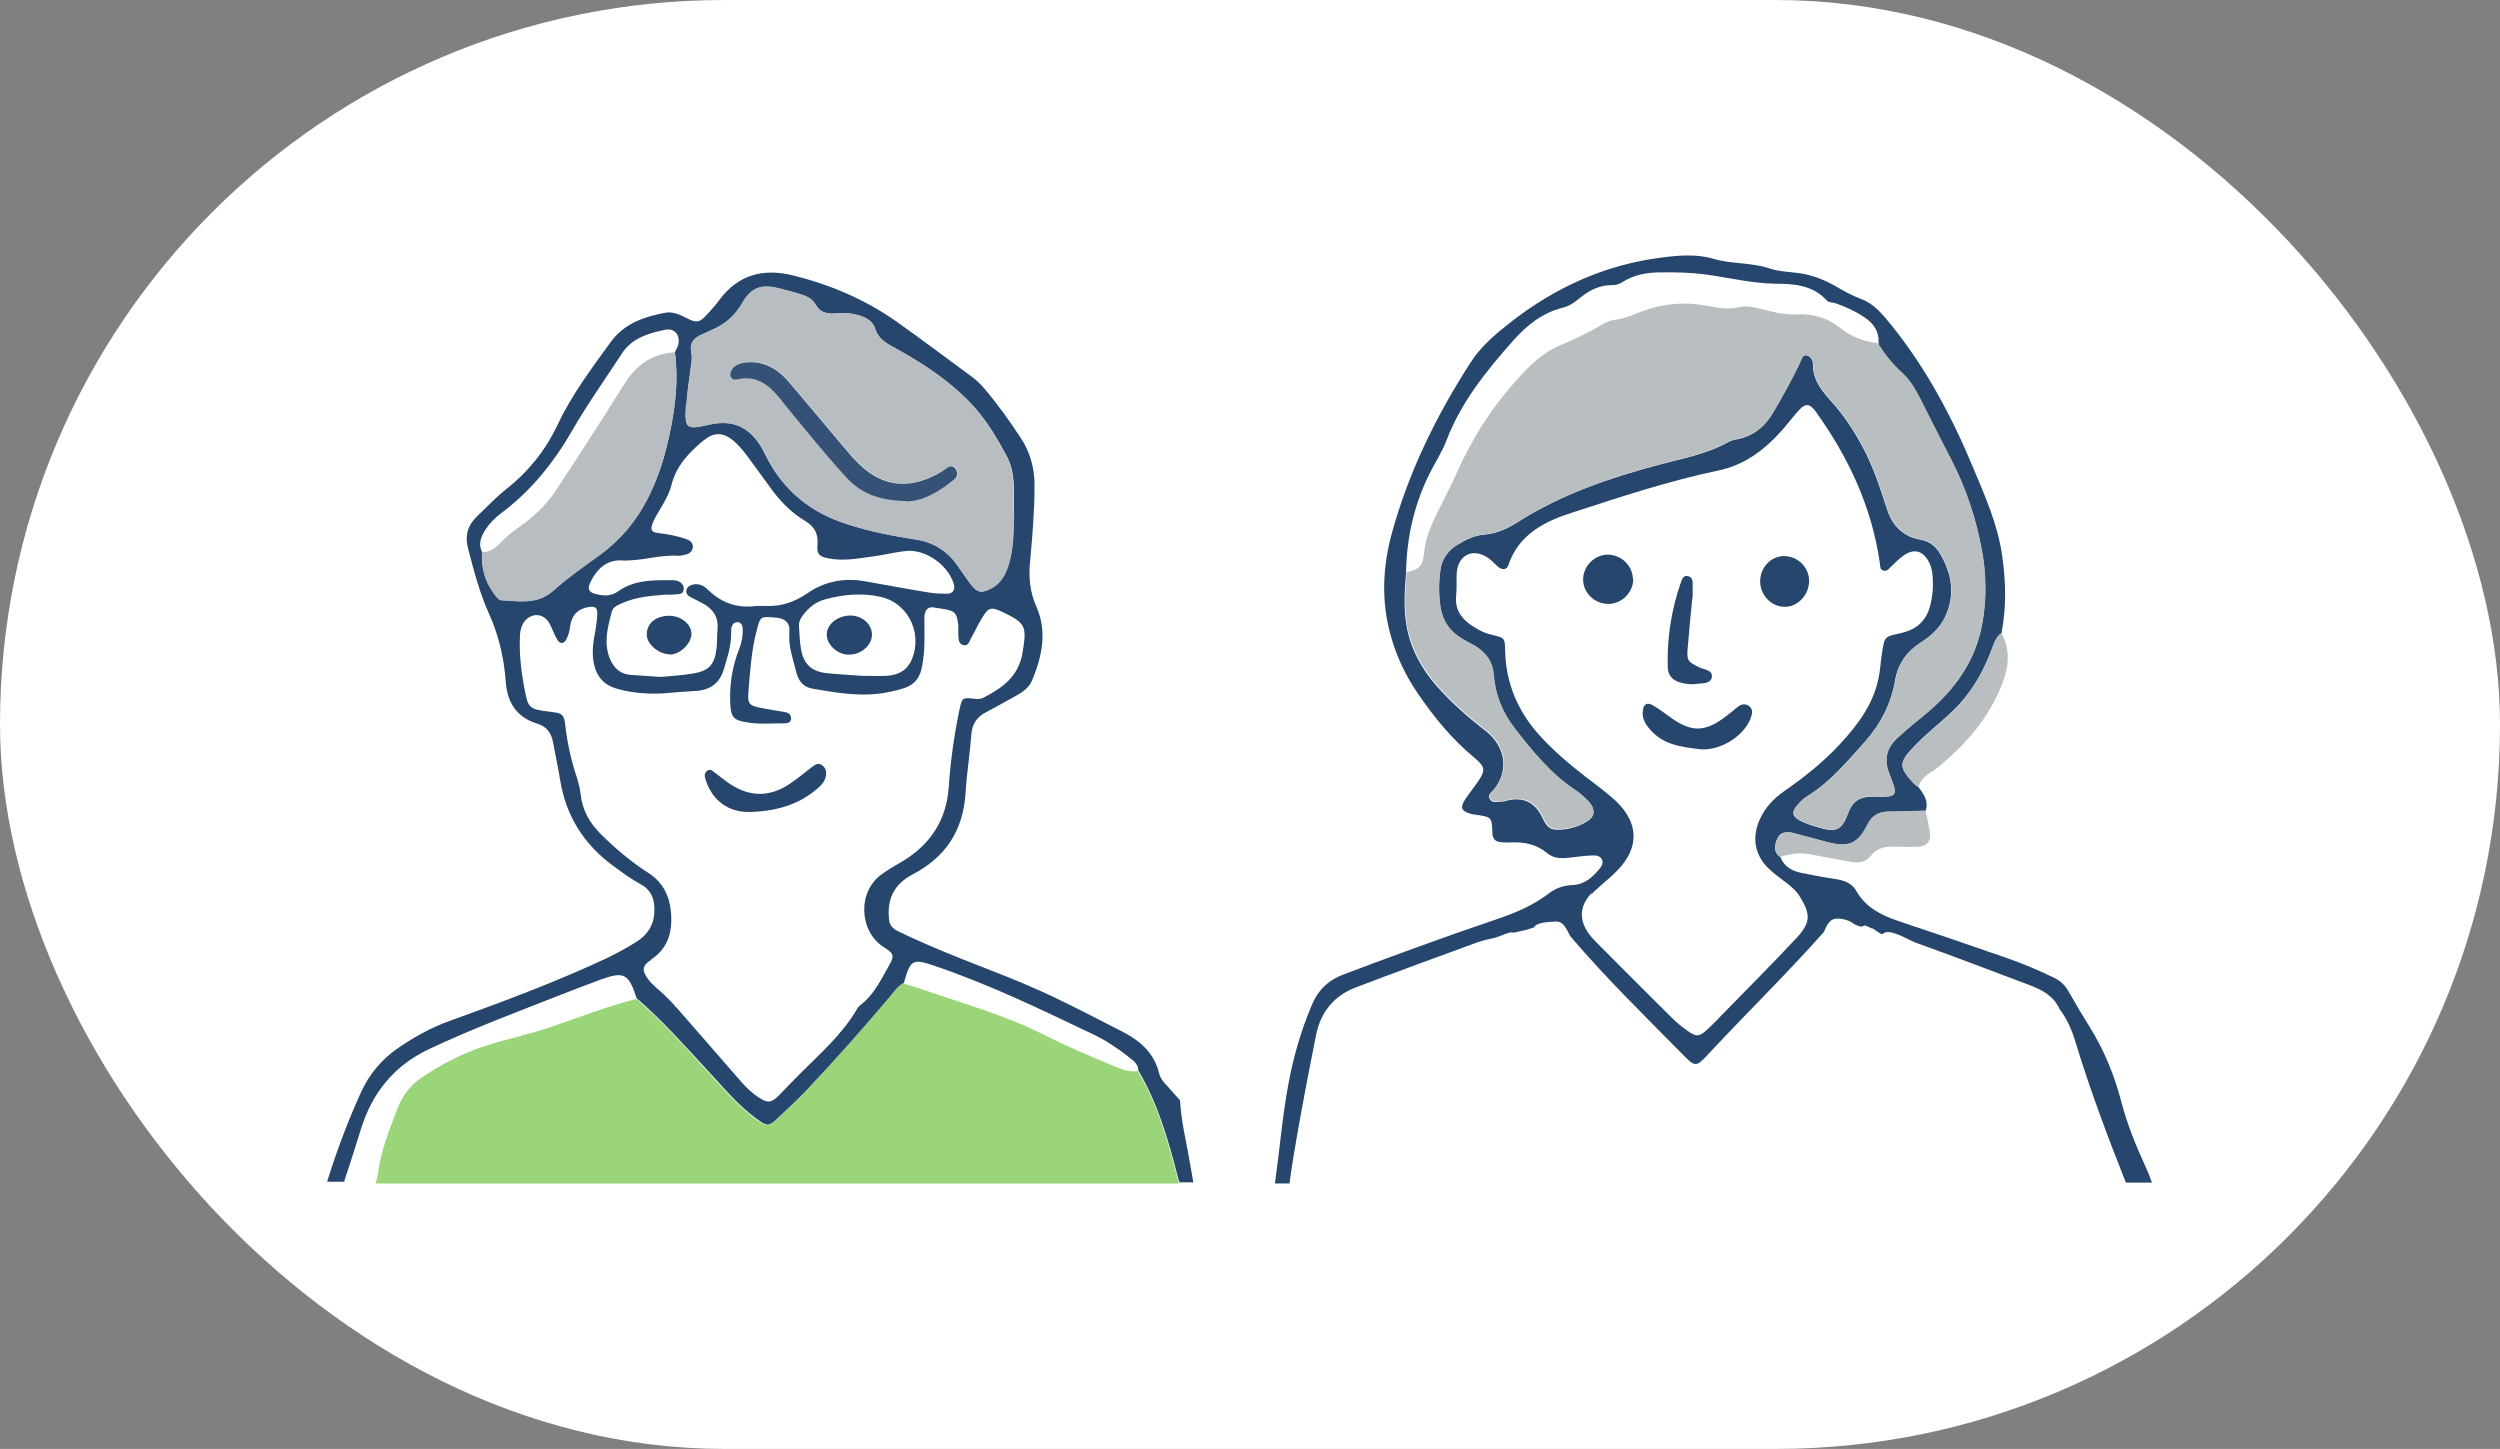 <?xml version="1.0" encoding="UTF-8"?>
<svg id="_レイヤー_2" data-name="レイヤー 2" xmlns="http://www.w3.org/2000/svg" viewBox="0 0 86.27 50">
  <rect x="0" y="0" width="86.27" height="50" fill="#808080" stroke="none"/>
  <defs>
    <style>
      .cls-1 {
        fill: #b8bdc1;
      }

      .cls-1, .cls-2, .cls-3, .cls-4, .cls-5, .cls-6 {
        stroke-width: 0px;
      }

      .cls-2 {
        fill: #9ad579;
      }

      .cls-3 {
        fill: #26466d;
      }

      .cls-4 {
        fill: #355175;
      }

      .cls-5 {
        fill: #b9bec1;
      }

      .cls-6 {
        fill: #fff;
      }
    </style>
  </defs>
  <g id="_メインコンテンツ" data-name="メインコンテンツ">
    <g>
      <rect class="cls-6" x="0" y="0" width="86.27" height="50" rx="25" ry="25"/>
      <g>
        <g>
          <path class="cls-2" d="M40.68,40.82c-.03-.09-.06-.19-.08-.28-.32-1.24-.67-2.47-1.34-3.58-.3.05-.57-.07-.84-.18-.8-.33-1.6-.67-2.37-1.06-1.34-.68-2.79-1.08-4.2-1.57-.22-.08-.45-.14-.68-.21-.19.09-.31.26-.44.42-.94,1.12-1.91,2.21-2.91,3.27-.32.34-.66.65-1,.97-.31.29-.36.29-.7.05-.66-.48-1.17-1.1-1.72-1.69-.79-.86-1.56-1.74-2.45-2.49-.99.26-1.95.63-2.92.96-.79.28-1.61.43-2.4.7-.75.26-1.44.62-2.1,1.07-.4.27-.66.64-.83,1.09-.26.71-.56,1.41-.65,2.18-.02.13-.05.25-.09.37h27.7Z"/>
          <path class="cls-3" d="M11.86,40.82c.2-.61.4-1.22.59-1.84.39-1.27,1.15-2.21,2.36-2.78,1.46-.69,2.96-1.25,4.46-1.84.48-.19.96-.37,1.44-.55.83-.3.98-.22,1.26.64.89.76,1.66,1.64,2.45,2.49.55.59,1.06,1.22,1.72,1.69.34.25.39.24.7-.05.34-.32.68-.63,1-.97,1-1.06,1.97-2.15,2.91-3.27.13-.16.25-.33.44-.42.23-.81.3-.85,1.06-.59,1.9.64,3.7,1.52,5.51,2.38.43.21.83.48,1.21.78.15.12.31.23.31.45.66,1.11,1.02,2.34,1.34,3.58.02.1.05.19.08.28h.48c-.04-.21-.07-.42-.11-.63-.12-.73-.31-1.45-.35-2.2-.14-.15-.27-.31-.41-.46-.13-.14-.26-.27-.31-.47-.17-.7-.65-1.12-1.25-1.43-.78-.4-1.55-.8-2.34-1.18-1.45-.7-2.98-1.2-4.45-1.85-.33-.14-.66-.29-.98-.45-.16-.08-.28-.19-.3-.39-.08-.71.17-1.23.82-1.57,1.13-.59,1.74-1.51,1.82-2.81.04-.67.15-1.34.2-2.02.03-.37.2-.61.52-.77.35-.18.69-.38,1.04-.57.23-.13.44-.28.54-.53.34-.82.52-1.67.15-2.52-.24-.53-.28-1.06-.22-1.62.08-.86.15-1.73.15-2.59,0-.58-.15-1.13-.47-1.62-.39-.59-.8-1.17-1.26-1.71-.12-.14-.26-.28-.41-.39-.87-.64-1.73-1.29-2.62-1.92-1.09-.77-2.3-1.28-3.59-1.6-1.01-.24-1.86-.03-2.51.83-.13.18-.28.35-.43.51-.26.29-.37.32-.71.14-.23-.12-.47-.23-.73-.19-.74.14-1.43.37-1.9,1.02-.67.92-1.35,1.83-1.84,2.87-.41.87-1.01,1.61-1.76,2.2-.37.29-.68.63-1.02.95-.32.31-.41.67-.3,1.09.2.77.4,1.54.73,2.27.33.73.51,1.51.57,2.31.05.75.38,1.25,1.08,1.47.34.1.5.33.56.67.08.43.17.85.24,1.28.2,1.24.82,2.22,1.83,2.96.3.22.61.45.94.63.39.21.5.54.48.95-.01.46-.24.8-.6,1.03-.33.21-.68.4-1.03.57-1.77.83-3.6,1.51-5.43,2.17-.62.22-1.18.53-1.73.9-.6.4-1.05.93-1.35,1.6-.44.98-.82,1.98-1.14,3.01,0,.01,0,.03-.01.04h.6ZM23.69,13.99c.02-.43.1-.86.15-1.29.02-.17.06-.34.02-.52-.07-.34.09-.52.38-.64.13-.05.25-.12.37-.17.44-.19.77-.49,1.01-.91.3-.52.63-.65,1.21-.52.25.06.5.13.74.2.25.07.47.16.61.42.14.24.41.29.68.26.29-.03.58,0,.86.09.22.08.41.2.48.43.1.33.35.49.63.64.98.54,1.92,1.14,2.69,1.96.51.54.89,1.18,1.24,1.84.18.35.22.72.23,1.11,0,.28,0,.55,0,.83-.02.57-.01,1.15-.17,1.7-.1.36-.26.68-.6.87-.35.19-.5.17-.74-.15-.15-.21-.3-.42-.45-.64-.36-.51-.84-.8-1.45-.89-.78-.12-1.55-.27-2.3-.51-1.27-.39-2.24-1.15-2.85-2.37-.05-.11-.11-.22-.17-.32-.43-.7-1-.94-1.79-.76-.8.18-.85.15-.8-.68ZM24.28,15.2c.35-.29.67-.29,1.02,0,.17.14.32.32.45.49.27.36.53.72.79,1.08.34.48.74.91,1.25,1.21.31.19.45.43.42.81-.03.34.06.42.39.48.51.1,1.02,0,1.53-.07.39-.05.77-.15,1.16-.19.67-.05,1.42.49,1.62,1.13.06.2-.01.34-.23.35-.2,0-.41-.01-.61-.04-.74-.12-1.48-.26-2.22-.39-.72-.13-1.4,0-2,.42-.43.29-.88.45-1.39.43-.12,0-.24,0-.36,0-.65.09-1.2-.1-1.67-.56-.14-.14-.31-.22-.51-.18-.11.02-.2.08-.23.18-.03.11.03.2.13.25.14.07.27.14.41.21.37.19.57.48.53.91-.02.21-.01.42-.03.62-.06.58-.25.81-.81.9-.4.07-.81.09-1.12.12-.41-.03-.71-.05-1.02-.07-.37-.02-.59-.23-.73-.55-.23-.55-.08-1.09.06-1.63.05-.18.23-.24.39-.31.46-.2.96-.24,1.45-.28.08,0,.17,0,.26,0,.14-.03.36.03.38-.17.03-.24-.2-.33-.38-.33-.64,0-1.31-.02-1.87.38-.24.17-.47.17-.73.11-.29-.06-.36-.17-.23-.43.22-.45.56-.77,1.08-.74.67.03,1.31-.21,1.98-.16.05,0,.1-.02.15-.03.16-.02.31-.09.32-.28,0-.16-.12-.23-.26-.28-.29-.09-.59-.16-.9-.19-.28-.03-.32-.11-.22-.37.06-.14.14-.28.22-.41.17-.28.34-.57.42-.88.17-.68.62-1.14,1.13-1.56ZM31.39,22.89c-.16.3-.46.4-.77.43-.29.02-.58,0-.9,0-.38-.03-.79-.05-1.19-.09-.53-.06-.8-.31-.89-.84-.05-.27-.05-.55-.07-.82,0-.13.06-.23.13-.33.2-.27.45-.47.78-.56.63-.17,1.28-.23,1.92-.08,1,.23,1.49,1.37,1,2.29ZM17.35,20.72c-.14,0-.23-.14-.31-.25-.31-.42-.43-.9-.4-1.41-.15-.29-.04-.54.11-.78.14-.22.32-.4.53-.56,1.04-.77,1.83-1.76,2.47-2.87.52-.91,1.14-1.77,1.71-2.65.35-.54.92-.7,1.49-.82.34-.07.54.2.45.54-.02.08-.08.15-.11.23.14,1.11-.02,2.2-.29,3.28-.15.62-.37,1.22-.66,1.79-.4.78-.95,1.43-1.66,1.94-.54.39-1.09.77-1.59,1.22-.52.47-1.14.37-1.75.33ZM22.46,33.12c.57-.38.74-.91.7-1.57-.04-.61-.27-1.1-.79-1.43-.61-.39-1.16-.86-1.67-1.37-.36-.37-.6-.79-.66-1.32-.02-.19-.07-.38-.12-.56-.2-.59-.34-1.2-.41-1.82-.04-.39-.11-.44-.47-.48-.81-.1-.81-.1-.96-.9-.1-.55-.16-1.1-.14-1.65,0-.18.02-.34.11-.5.22-.38.69-.4.91-.01.1.18.16.38.27.56.09.16.22.16.31,0,.08-.15.12-.32.14-.49.06-.39.31-.6.69-.64.18-.02.24.05.24.23,0,.19-.03.38-.06.57-.07.36-.13.71-.07,1.08.08.51.35.82.82.95.53.15,1.08.18,1.54.16.46-.04.84-.07,1.21-.09.48-.04.79-.28.93-.75.12-.4.25-.79.25-1.22,0-.07,0-.14.01-.21.03-.11.09-.19.21-.19.12,0,.17.1.18.21.01.24-.03.48-.12.71-.24.6-.34,1.23-.31,1.88.02.49.12.59.6.66.43.07.85.03,1.28.03.1,0,.21-.02.22-.16,0-.12-.07-.2-.18-.22-.27-.05-.54-.09-.81-.14-.47-.09-.52-.14-.48-.61.06-.71.1-1.41.29-2.1.12-.46.11-.46.63-.42.35.03.52.17.49.52-.04.49.13.92.24,1.37.07.29.24.51.54.56.91.16,1.82.32,2.75.1.15-.03.3-.07.45-.12.31-.11.5-.31.58-.66.1-.45.11-.89.1-1.34,0-.16,0-.31,0-.47.02-.22.12-.36.37-.3.08.02.17.02.25.04.44.06.51.15.55.59,0,.1,0,.21,0,.31.01.13,0,.3.16.35.19.05.22-.13.28-.24.13-.22.23-.46.37-.68.23-.39.32-.41.74-.21.79.38.81.5.67,1.37-.13.84-.69,1.23-1.34,1.57-.11.06-.23.06-.35.04-.37-.04-.4-.03-.48.33-.19.9-.32,1.81-.38,2.72-.08,1.13-.62,1.96-1.56,2.54-.25.15-.51.29-.74.46-.86.6-.81,1.99.08,2.54.31.19.35.28.18.58-.28.49-.52,1.02-.98,1.38-.05.04-.11.09-.14.15-.51.88-1.27,1.54-1.97,2.24-.24.24-.48.49-.72.74-.27.27-.39.29-.71.08-.23-.15-.43-.34-.61-.55-.63-.73-1.27-1.45-1.9-2.18-.33-.38-.65-.75-1.04-1.07-.1-.09-.2-.19-.28-.3-.2-.28-.19-.45.11-.64Z"/>
          <path class="cls-1" d="M35,17.73c-.02.57-.01,1.14-.17,1.7-.1.36-.26.68-.6.87-.35.19-.5.17-.74-.15-.15-.21-.3-.42-.45-.64-.36-.51-.84-.8-1.45-.89-.78-.12-1.55-.27-2.3-.51-1.27-.39-2.24-1.15-2.85-2.37-.05-.11-.11-.22-.17-.32-.43-.7-1-.94-1.79-.76-.8.18-.85.15-.8-.68.02-.43.1-.86.15-1.29.02-.17.06-.34.02-.52-.07-.34.09-.52.38-.64.13-.05.25-.12.37-.17.44-.19.77-.49,1.01-.91.3-.52.63-.65,1.21-.52.25.06.5.13.74.2.25.07.47.16.61.42.14.24.41.29.68.26.29-.03.58,0,.86.09.22.08.41.2.48.43.1.33.35.49.63.64.98.54,1.92,1.14,2.69,1.96.51.54.89,1.18,1.24,1.84.18.35.22.72.23,1.11,0,.28,0,.55,0,.83ZM31.27,17.29c.55,0,1.13-.31,1.65-.74.12-.1.16-.23.07-.37-.11-.16-.23-.1-.35-.01-.1.07-.2.13-.3.19-1.02.54-1.94.41-2.75-.42-.17-.17-.32-.36-.48-.54-.62-.73-1.24-1.47-1.86-2.21-.4-.47-.88-.76-1.52-.69-.18.02-.33.08-.45.22-.07.08-.1.18-.04.29.05.09.14.09.23.07.62-.14,1.05.18,1.42.62.07.08.13.16.19.24.69.85,1.39,1.71,2.13,2.52.52.57,1.17.81,2.07.82Z"/>
          <path class="cls-1" d="M23.29,12.16c.14,1.11-.02,2.2-.29,3.28-.15.62-.37,1.22-.66,1.79-.4.78-.95,1.43-1.66,1.94-.54.39-1.09.77-1.59,1.22-.52.47-1.14.37-1.75.33-.14,0-.23-.14-.31-.25-.31-.42-.43-.9-.4-1.41.28,0,.48-.16.66-.35.17-.17.35-.33.55-.47.53-.36,1-.79,1.35-1.33.8-1.21,1.58-2.42,2.35-3.65.41-.66.96-1.06,1.74-1.1Z"/>
          <path class="cls-3" d="M25.89,28.02c-.75.02-1.31-.39-1.54-1.11-.03-.1-.06-.2.03-.29.13-.13.21,0,.31.06.18.13.35.28.54.4.68.43,1.35.42,2.02-.03.27-.18.52-.39.78-.59.1-.07.2-.15.33-.06.15.1.17.25.13.42-.05.19-.19.32-.34.44-.65.54-1.42.73-2.24.76Z"/>
          <path class="cls-4" d="M31.27,17.29c-.9-.01-1.55-.25-2.07-.82-.74-.81-1.43-1.67-2.13-2.52-.06-.08-.12-.16-.19-.24-.37-.45-.8-.76-1.42-.62-.09.02-.18.02-.23-.07-.06-.1-.02-.2.04-.29.11-.14.27-.2.45-.22.64-.07,1.12.22,1.52.69.62.74,1.24,1.47,1.86,2.21.16.18.31.37.48.54.81.83,1.73.96,2.75.42.11-.06.21-.12.3-.19.12-.09.24-.15.35.01.09.14.05.27-.07.37-.53.43-1.1.75-1.65.74Z"/>
          <path class="cls-3" d="M23.12,22.58c-.37,0-.78-.33-.8-.65-.02-.39.27-.66.73-.68.42-.02.8.27.81.61.01.33-.38.72-.74.73Z"/>
          <path class="cls-3" d="M29.28,22.59c-.38,0-.76-.35-.75-.7,0-.36.4-.66.84-.65.4.02.72.3.72.66,0,.37-.38.7-.81.69Z"/>
        </g>
        <g>
          <path class="cls-3" d="M44.5,40.82c.05-.35.1-.71.16-1.06.23-1.36.49-2.72.76-4.07.16-.77.62-1.33,1.35-1.61,1.39-.53,2.78-1.04,4.18-1.55.19-.07.4-.12.6-.16.17-.03.6-.26.67-.18.44-.11.32-.05.72-.19.08-.18.51-.18.73-.2.3-.02.39.29.52.51,1.2,1.41,2.52,2.7,3.81,4.01.53.54.51.53,1.03-.03,1.3-1.39,2.65-2.71,3.91-4.13.16-.4.29-.5.61-.45,0,0,0,0,0,0,.19.03.33.09.43.18.48.23.15-.1.61.15,0-.06.34.25.38.19.2-.23.9.21,1.11.29,1.33.48,2.65.98,3.97,1.48.42.16.82.37,1.02.82.27.35.44.76.56,1.17.5,1.64,1.1,3.23,1.73,4.82h.9c-.07-.2-.15-.4-.24-.59-.33-.72-.62-1.44-.82-2.21-.24-.92-.6-1.79-1.1-2.59-.25-.4-.49-.8-.72-1.21-.13-.23-.29-.37-.52-.48-.52-.25-1.04-.47-1.58-.66-1.26-.44-2.52-.87-3.78-1.29-.59-.2-1.12-.47-1.44-1.03-.15-.27-.4-.36-.69-.41-.41-.06-.82-.14-1.22-.22-.32-.07-.58-.21-.71-.54-.26-.18-.2-.42-.1-.65.11-.23.33-.23.54-.18.4.1.8.22,1.2.32.71.18,1.03.05,1.35-.59.16-.33.4-.46.73-.47.43,0,.86-.02,1.29-.03.11-.32-.06-.57-.24-.81-.07-.06-.14-.1-.2-.17-.49-.54-.48-.69.02-1.22.42-.45.9-.81,1.34-1.23.62-.59,1.04-1.3,1.34-2.09.09-.23.15-.47.36-.62.17-.89.15-1.78.02-2.67-.15-1.05-.57-2.01-.98-2.98-.74-1.79-1.64-3.48-2.85-4.98-.29-.35-.58-.72-1.01-.88-.32-.12-.63-.29-.92-.46-.37-.21-.75-.36-1.16-.43-.37-.06-.77-.06-1.12-.18-.63-.21-1.29-.14-1.93-.33-.56-.17-1.2-.12-1.8-.04-1.95.25-3.68,1.04-5.23,2.26-.51.4-1,.82-1.35,1.37-1.18,1.83-2.13,3.77-2.71,5.88-.32,1.17-.37,2.35-.04,3.53.2.72.51,1.38.93,1.99.56.83,1.19,1.59,1.96,2.23.38.32.39.43.11.84-.13.19-.27.36-.4.55-.22.32-.18.45.18.55.07.02.14.02.2.03.5.08.51.08.53.62,0,.19.09.3.27.32.12.01.24.02.36.01.46-.02.89.06,1.26.37.21.18.47.19.74.16.29-.03.58-.08.88-.08.27,0,.38.22.21.43-.24.3-.52.57-.94.59-.3.01-.58.1-.82.28-.54.42-1.16.68-1.81.9-1.77.6-3.52,1.24-5.27,1.9-.54.2-.9.54-1.12,1.08-.37.88-.63,1.78-.8,2.71-.21,1.12-.3,2.26-.46,3.39,0,.01,0,.03,0,.04h.51ZM54.76,28.35c-.33.2-.7.3-1.09.28-.25-.02-.34-.2-.44-.4q-.37-.8-1.2-.61c-.07.02-.13.04-.2.04-.15,0-.33.08-.42-.09-.09-.16.08-.24.16-.35.5-.64.39-1.47-.33-2.02-.6-.46-1.15-.95-1.65-1.51-.53-.6-.91-1.29-1.05-2.08-.11-.6-.07-1.22-.02-1.84.02-1.27.3-2.46.89-3.58.17-.32.37-.64.5-.98.51-1.34,1.38-2.41,2.31-3.46.48-.54,1-.95,1.7-1.13.22-.05.41-.18.59-.33.33-.27.69-.46,1.13-.45.13,0,.24-.04.34-.1.38-.25.81-.33,1.24-.34.56-.01,1.12,0,1.7.08.78.11,1.56.3,2.35.31.64,0,1.29.05,1.77.58.08.08.19.06.29.09.34.12.68.27.98.47.34.22.56.52.51.96.22.35.48.68.79.96.26.23.45.53.61.84.37.73.74,1.47,1.12,2.2.49.95.83,1.97,1.03,3.02.17.88.19,1.77.02,2.66-.24,1.27-.95,2.24-1.91,3.04-.35.29-.7.57-1.03.88-.38.36-.44.76-.25,1.24.3.76.29.78-.52.76-.46-.01-.74.12-.91.58-.22.59-.41.66-1,.49-.2-.06-.4-.12-.59-.21-.36-.17-.38-.34-.1-.63.08-.09.17-.17.28-.24.8-.49,1.38-1.2,2-1.89.55-.62.9-1.32,1.04-2.13.1-.57.41-.99.89-1.29.34-.22.64-.49.82-.86.37-.76.25-1.5-.16-2.2-.15-.26-.38-.44-.7-.49-.58-.11-.95-.48-1.13-1.04-.24-.73-.47-1.46-.84-2.15-.3-.56-.64-1.08-1.06-1.55-.34-.38-.67-.76-.66-1.32,0-.13-.07-.25-.19-.29-.16-.05-.2.11-.24.21-.28.6-.61,1.18-.94,1.75-.29.5-.69.82-1.25.93-.1.02-.21.04-.29.09-.75.42-1.59.57-2.41.79-1.69.45-3.34,1.01-4.84,1.96-.37.24-.76.42-1.2.45-.33.03-.63.18-.91.35-.33.2-.54.5-.59.88-.06.43-.06.87.01,1.31.08.48.35.83.76,1.07.16.1.34.17.5.28.32.23.54.51.57.94.05.7.31,1.33.74,1.88.61.78,1.24,1.56,2.08,2.11.17.11.33.26.47.41.22.25.21.5-.06.66ZM54.93,30.85c.1-.12.23-.21.34-.32.18-.16.37-.31.54-.49.76-.78.75-1.63-.04-2.39-.33-.31-.7-.57-1.06-.85-.59-.46-1.16-.94-1.66-1.51-.7-.81-1.08-1.74-1.11-2.82-.01-.45-.01-.46-.44-.56-.28-.06-.52-.19-.75-.35-.36-.25-.55-.57-.5-1.02.03-.26,0-.53.02-.79.06-.62.58-.85,1.09-.49.13.09.23.21.35.31.14.11.29.09.34-.07.36-1.07,1.28-1.52,2.2-1.81,1.66-.54,3.32-1.09,5.03-1.45.93-.19,1.63-.73,2.24-1.42.19-.22.37-.46.57-.68.22-.23.36-.21.55.04,1.14,1.58,1.95,3.3,2.23,5.25.01.1,0,.23.13.26.12.03.19-.07.26-.14.14-.13.27-.27.43-.38.35-.25.66-.17.86.2.12.21.16.44.15.93,0,.06-.02.24-.05.41-.12.67-.45,1.01-1.11,1.15-.5.11-.51.11-.59.64-.05.29-.06.59-.12.88-.18.91-.71,1.62-1.32,2.28-.57.62-1.22,1.14-1.91,1.62-.38.26-.69.58-.88,1.01-.27.62-.17,1.21.31,1.68.19.18.4.33.61.49.18.14.35.28.47.48.37.6.38.89-.1,1.41-.82.88-1.67,1.73-2.51,2.59-.19.2-.38.4-.59.59-.27.25-.37.26-.68.04-.2-.14-.39-.3-.56-.47-.87-.86-1.72-1.72-2.58-2.58-.09-.09-.17-.18-.24-.27-.37-.49-.35-.97.06-1.42Z"/>
          <path class="cls-5" d="M66.21,27.18c-.07-.06-.14-.1-.2-.17-.49-.54-.48-.69.02-1.22.42-.45.9-.81,1.34-1.23.62-.59,1.04-1.3,1.34-2.09.09-.23.15-.47.36-.62.3.56.26,1.12.04,1.7-.45,1.2-1.25,2.11-2.21,2.91-.26.21-.62.33-.7.73Z"/>
          <path class="cls-5" d="M61.44,29.57c-.26-.18-.2-.42-.1-.65.11-.23.33-.23.54-.18.4.1.8.22,1.2.32.71.18,1.03.05,1.35-.59.16-.33.4-.46.73-.47.43,0,.86-.02,1.29-.03.05.24.1.47.14.71.06.35-.08.53-.43.54-.27.01-.55,0-.82,0-.31-.02-.58.06-.78.31-.19.23-.43.26-.7.21-.49-.09-.97-.18-1.46-.27-.33-.06-.65.01-.96.09Z"/>
          <path class="cls-5" d="M64.83,11.88c.22.35.48.68.79.96.26.23.45.53.61.84.37.73.74,1.47,1.12,2.2.49.95.83,1.97,1.03,3.02.17.88.19,1.77.02,2.66-.24,1.27-.95,2.24-1.91,3.04-.35.29-.7.57-1.03.88-.38.36-.44.76-.25,1.24.3.76.29.78-.52.76-.46-.01-.74.12-.91.58-.22.59-.41.66-1,.49-.2-.06-.4-.12-.59-.21-.36-.17-.38-.34-.1-.63.08-.09.17-.17.28-.24.8-.49,1.38-1.2,2-1.89.55-.62.9-1.32,1.04-2.13.1-.57.41-.99.89-1.29.34-.22.64-.49.82-.86.37-.76.25-1.5-.16-2.2-.15-.26-.38-.44-.7-.49-.58-.11-.95-.48-1.13-1.04-.24-.73-.47-1.46-.84-2.15-.3-.56-.64-1.08-1.06-1.55-.34-.38-.67-.76-.66-1.32,0-.13-.07-.25-.19-.29-.16-.05-.2.11-.24.21-.28.6-.61,1.18-.94,1.75-.29.5-.69.82-1.25.93-.1.02-.21.04-.29.09-.75.42-1.59.57-2.41.79-1.69.45-3.34,1.01-4.84,1.96-.37.24-.76.42-1.2.45-.33.03-.63.18-.91.35-.33.2-.54.5-.59.88-.06.43-.06.87.01,1.31.08.48.35.83.76,1.07.16.1.34.17.5.28.32.23.54.51.57.94.05.7.31,1.33.74,1.88.61.78,1.24,1.56,2.08,2.11.17.11.33.26.47.41.22.25.21.5-.06.66-.33.2-.7.3-1.09.28-.25-.02-.34-.2-.44-.4q-.37-.8-1.2-.61c-.07.02-.13.04-.2.04-.15,0-.33.08-.42-.09-.09-.16.08-.24.16-.35.5-.64.39-1.47-.33-2.02-.6-.46-1.15-.95-1.65-1.51-.53-.6-.91-1.29-1.05-2.08-.11-.6-.07-1.22-.02-1.84.43-.1.56-.22.6-.65.04-.46.2-.88.4-1.29.26-.53.54-1.06.78-1.6.47-1.04,1.07-2,1.81-2.86.49-.57,1-1.13,1.7-1.43.48-.2.95-.42,1.4-.69.15-.09.31-.17.48-.19.33-.04.63-.17.94-.29.71-.27,1.44-.34,2.19-.21.39.07.77.16,1.17.06.21-.05.44-.02.67.04.43.11.87.23,1.32.21.56-.03,1.07.12,1.49.46.41.33.87.49,1.37.54Z"/>
          <path class="cls-3" d="M58.71,25.86c-.31-.04-.67-.07-1.02-.19-.37-.12-.67-.35-.89-.68-.09-.14-.13-.29-.11-.45.02-.24.14-.32.35-.2.22.13.43.29.64.44.7.49,1.15.48,1.84-.03.15-.11.3-.24.45-.36.12-.09.25-.12.38-.03.16.12.12.27.06.43-.23.6-1,1.1-1.7,1.07Z"/>
          <path class="cls-3" d="M58.4,20.62c-.06.58-.11,1.16-.16,1.73-.04.45,0,.48.4.68.17.08.48.09.43.35-.05.23-.34.19-.53.22-.19.03-.38,0-.56-.05-.26-.07-.42-.24-.43-.52-.03-1.02.13-2.02.47-2.98.04-.1.09-.2.22-.17.12.02.17.11.17.23,0,.17,0,.35,0,.51Z"/>
          <path class="cls-3" d="M61.6,20.94c-.45.01-.85-.38-.86-.86-.01-.48.36-.89.82-.89.47,0,.86.37.87.85,0,.47-.37.89-.82.9Z"/>
          <path class="cls-3" d="M56.36,19.98c0,.46-.39.86-.86.86-.47,0-.87-.38-.87-.84,0-.46.39-.86.85-.86.47,0,.86.38.87.85Z"/>
        </g>
      </g>
    </g>
  </g>
</svg>